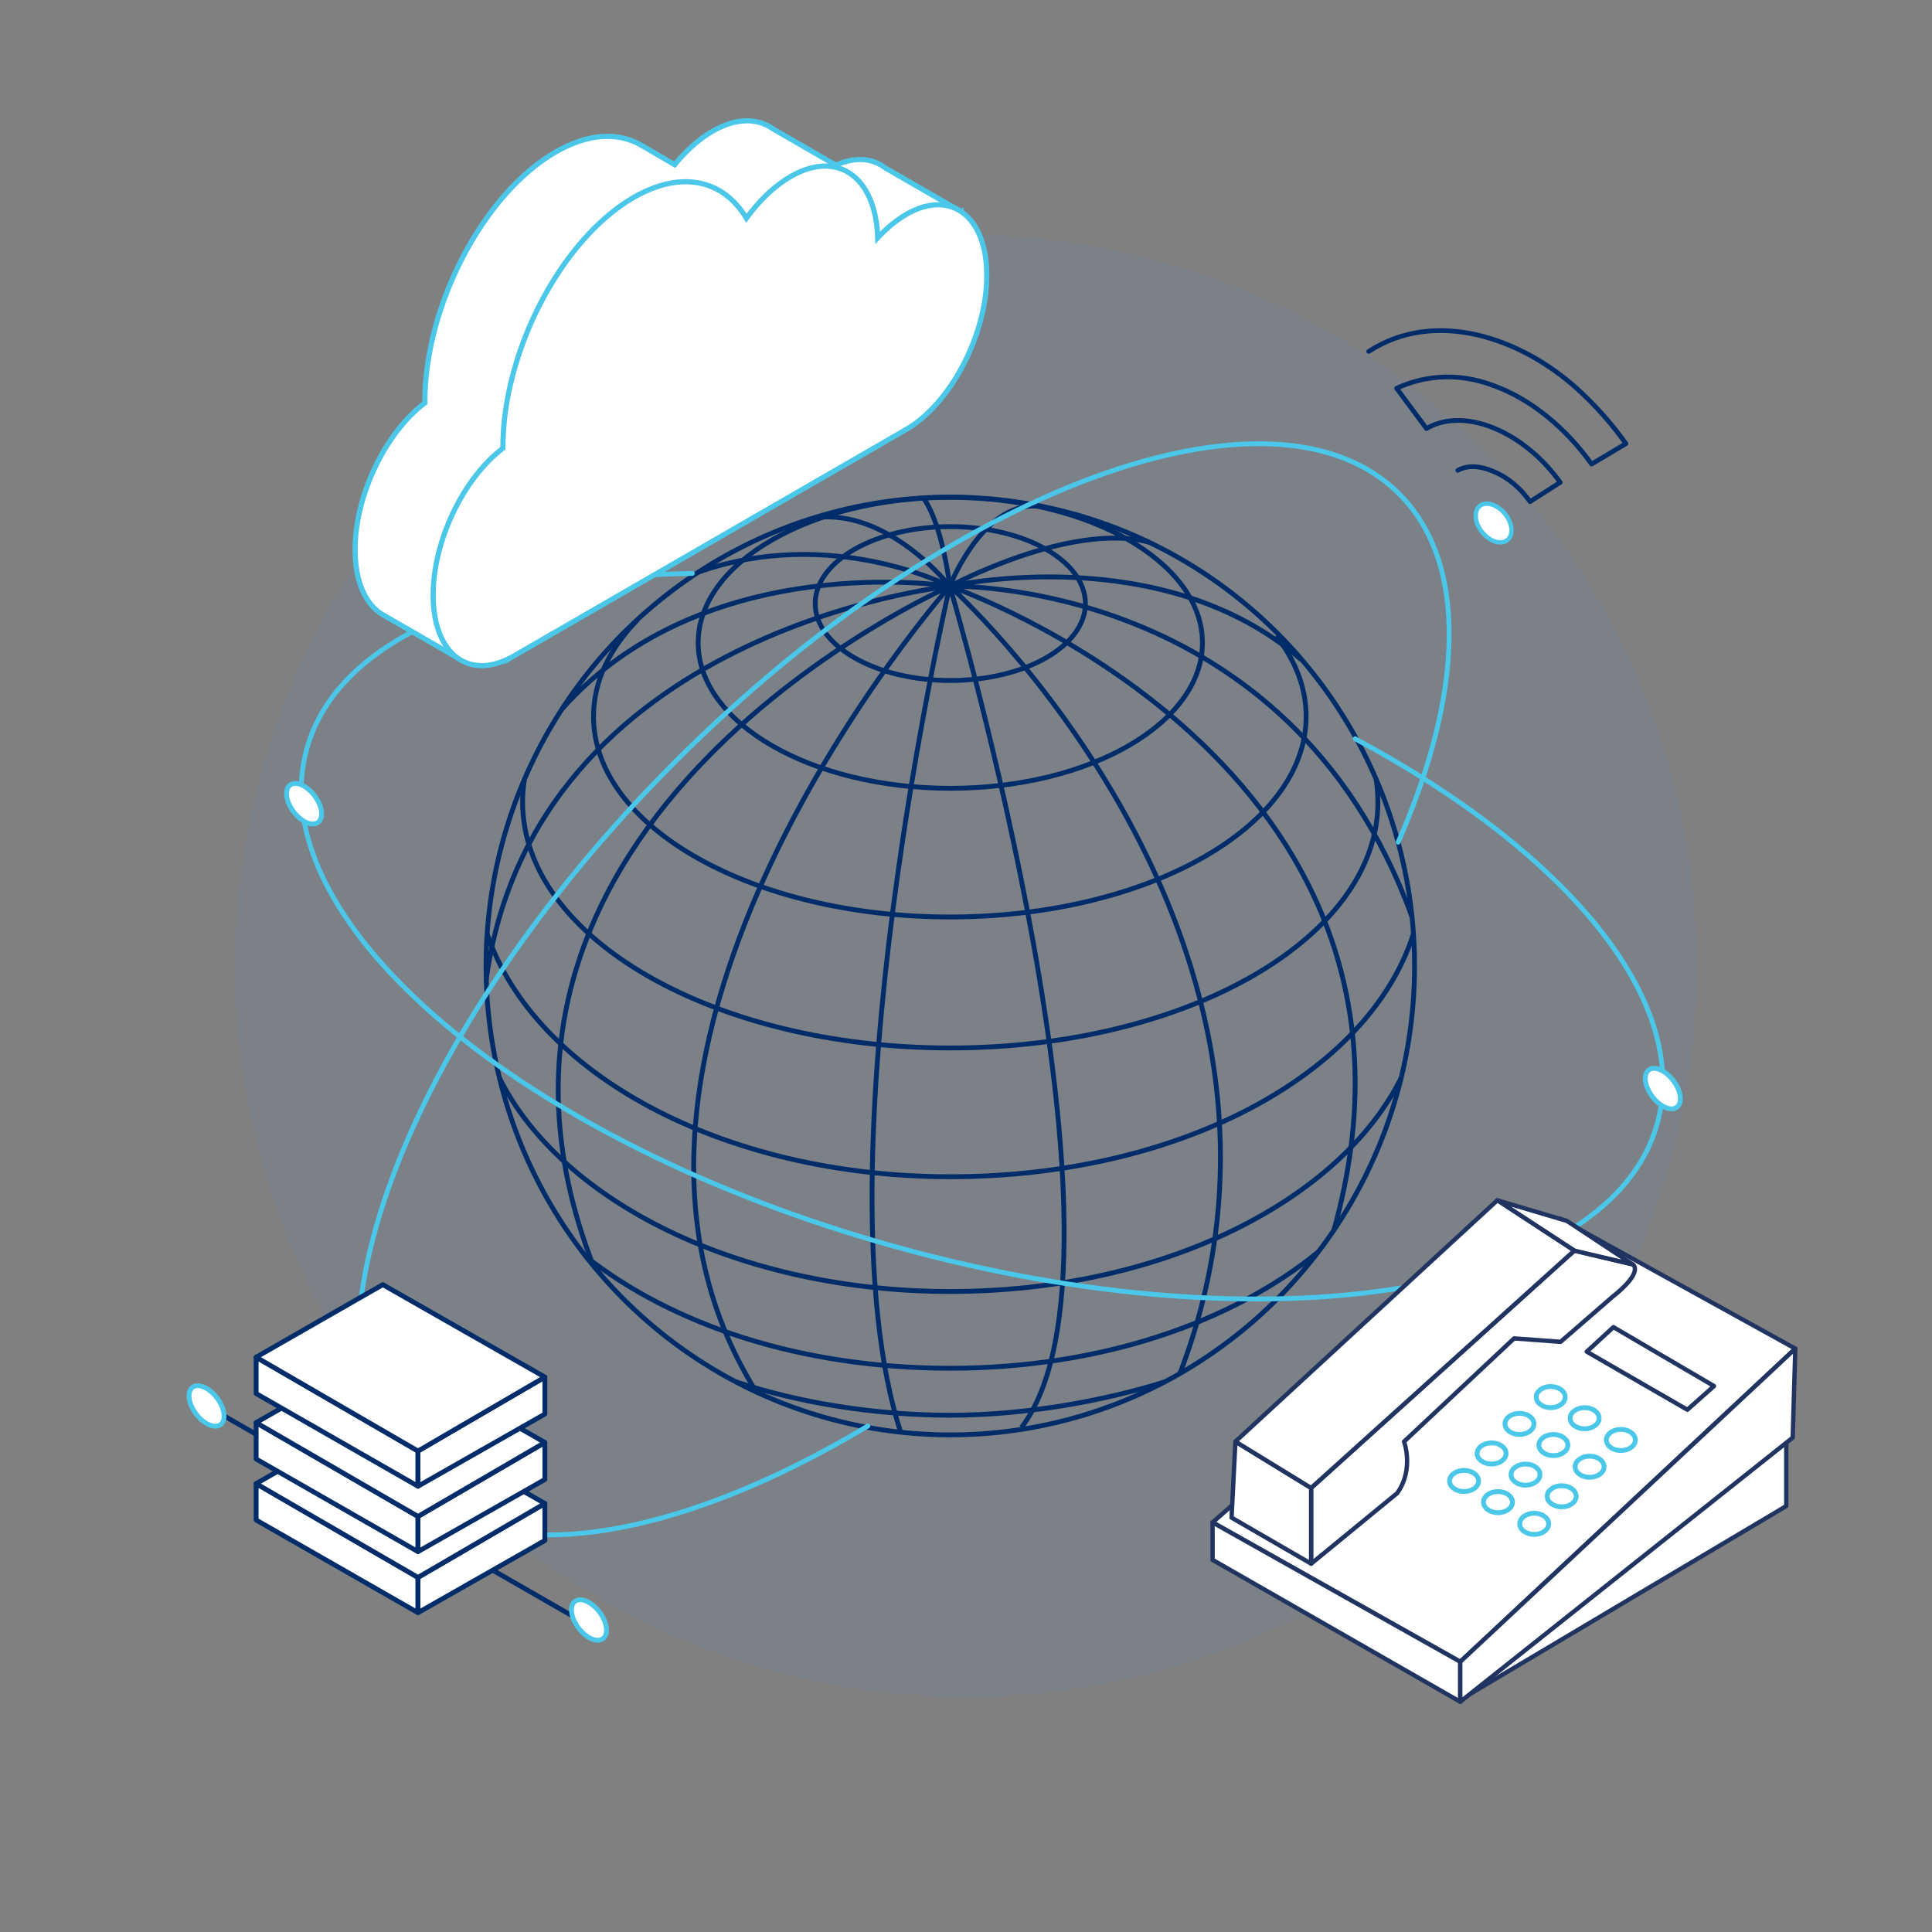 <?xml version="1.0" encoding="UTF-8"?><svg id="Layer_1" xmlns="http://www.w3.org/2000/svg" viewBox="0 0 400 400"><rect x="0" y="0" width="400" height="400" fill="#808080" stroke="none"/><defs><style>.cls-1{fill:#2195f2;opacity:.05;}.cls-2,.cls-3,.cls-4,.cls-5,.cls-6,.cls-7{stroke-linecap:round;stroke-linejoin:round;}.cls-2,.cls-3,.cls-6,.cls-7,.cls-8{fill:#fff;}.cls-2,.cls-4,.cls-7,.cls-8{stroke:#4bc7e9;}.cls-3,.cls-5,.cls-9{stroke:#002d6a;}.cls-4,.cls-5,.cls-9{fill:none;}.cls-5{stroke-width:.97px;}.cls-6{stroke:#213461;stroke-width:.9px;}.cls-7{stroke-width:.91px;}.cls-9,.cls-8{stroke-miterlimit:10;}.cls-8{stroke-width:1.07px;}</style></defs><circle class="cls-1" cx="200" cy="200" r="151.33"/><g><g><path class="cls-9" d="M284.88,161.21c.27,1.61,.4,3.23,.4,4.88,0,28.1-39.64,50.88-88.54,50.88s-88.54-22.78-88.54-50.88c0-1.56,.12-3.1,.36-4.62"/><path class="cls-9" d="M292.61,193.41c-9.32,29.12-48.56,50.22-95.87,50.22s-86.18-21.53-95.89-50.31"/><path class="cls-9" d="M290.12,223.12c-12.83,25.7-49.79,44.27-93.38,44.27s-80.54-18.57-93.37-44.27"/><path class="cls-9" d="M272.97,259.16c-18,14.7-45.18,24.12-76.22,24.12s-57.42-8.98-75.43-23.09"/><path class="cls-9" d="M241.27,286.06c-12.89,4.06-29.26,6.95-44.53,6.95s-31.12-2.5-44.47-6.95"/><path class="cls-9" d="M264.2,131.63c4,5.11,6.22,10.77,6.22,16.71,0,22.92-33.03,41.51-73.77,41.51s-73.77-18.58-73.77-41.51c0-7.26,3.31-14.08,9.13-20.02"/><ellipse class="cls-9" cx="196.75" cy="133.09" rx="52.2" ry="30.12"/><ellipse class="cls-9" cx="196.75" cy="124.96" rx="27.97" ry="15.93"/><path class="cls-9" d="M186.47,296.54c-17.79-55.27,10.18-175.17,10.18-175.17,0,0,41.25,139.39,14.83,174.18"/><path class="cls-9" d="M156.65,288.28c-44.7-71.12,40-166.91,40-166.91,0,0-109.95,48.32-73.77,140.76"/><path class="cls-9" d="M100.63,203.06c9.82-72.67,96.02-81.69,96.02-81.69,0,0-50.5-8.04-80.33,25.46"/><path class="cls-9" d="M144.55,118.47c27.54-9.72,52.1,2.9,52.1,2.9,0,0-11.66-14.81-26.05-14.34"/><path class="cls-9" d="M191.21,103.14c3.95,5.56,5.44,18.22,5.44,18.22,0,0,6.68-17.28,18.02-16.57"/><path class="cls-9" d="M269.39,136.56c-28.85-25.1-72.74-15.19-72.74-15.19,0,0,70.2-1.98,95.69,68.48"/><path class="cls-9" d="M276.16,254.71c27.08-96.67-79.51-133.34-79.51-133.34,0,0,81.96,73.48,47.62,163.04"/><ellipse class="cls-9" cx="196.75" cy="200" rx="96.12" ry="97.08"/></g><path class="cls-9" d="M196.65,121.37s24.99-13.43,41.27-9.11"/></g><path class="cls-4" d="M280.57,152.95c43.64,23.35,69.61,54.23,62.55,79.66-9.86,35.52-80.44,46.96-157.65,25.53-77.21-21.42-131.81-67.59-121.95-103.11,6.33-22.82,37.71-35.69,79.81-36.31"/><path class="cls-4" d="M179.68,295.23c-39.97,23.99-77.27,30.11-95.19,12.18-26.07-26.07-1.27-93.13,55.39-149.79,56.66-56.66,123.72-81.46,149.79-55.39,14.41,14.41,13.28,41.35-.19,72.13"/><g><path class="cls-8" d="M198.96,43.8l-15.64-9.01c-.61-.47-1.27-.85-1.97-1.14h-.01c-2.36-.96-5.2-.83-8.28,.55l-12.93-7.47c-.5-.36-1.03-.67-1.59-.92h-.02c-3.04-1.37-6.85-1.03-10.99,1.35-2.81,1.62-5.47,4.03-7.85,6.93l-6.67-3.88c-4.78-2.91-11.07-2.72-17.97,1.26-14.95,8.63-27.08,31.79-27.08,51.73,0,.07,0,.14,0,.21-8.16,6.18-14.44,19.12-14.44,30.39,0,6.61,2.16,11.3,5.6,13.39h0l15.53,8.96,5.16-14.27-1.31-.24,72.95-42.12c8.92-5.15,16.2-18.67,16.67-30.67l10.84-5.08Z"/><path class="cls-8" d="M187.6,44.41c-2.07,1.2-4.05,2.85-5.88,4.82-.39-12.61-8.31-18.29-18.03-12.68-3.35,1.93-6.48,4.96-9.16,8.63-4.71-7.92-13.39-10.04-23.33-4.31-14.95,8.63-27.08,31.79-27.08,51.73,0,.07,0,.14,0,.21-8.16,6.18-14.44,19.12-14.44,30.39,0,11.69,6.76,17.36,15.34,13.32v.08l82.58-47.68c9.22-5.32,16.7-19.61,16.7-31.9s-7.48-17.95-16.7-12.62Z"/></g><g><line class="cls-3" x1="119.98" y1="335.41" x2="46.39" y2="293.14"/><ellipse class="cls-2" cx="121.94" cy="335.41" rx="2.73" ry="4.83" transform="translate(-176.99 140.45) rotate(-36.91)"/><ellipse class="cls-2" cx="42.76" cy="291.09" rx="2.73" ry="4.83" transform="translate(-166.24 84.02) rotate(-36.91)"/><g><polygon class="cls-3" points="86.54 333.89 86.54 326.59 53.03 307.17 53.03 314.7 86.54 333.89"/><polygon class="cls-3" points="86.54 326.59 112.81 311.28 112.81 318.94 86.54 333.89 86.54 326.59"/><polygon class="cls-3" points="53.03 307.17 79.25 292.14 112.81 311.28 86.54 326.59 53.03 307.17"/></g><g><polygon class="cls-3" points="86.54 321.25 86.54 313.96 53.03 294.54 53.03 302.07 86.54 321.25"/><polygon class="cls-3" points="86.54 313.96 112.81 298.65 112.81 306.31 86.54 321.25 86.54 313.96"/><polygon class="cls-3" points="53.03 294.54 79.25 279.51 112.81 298.65 86.54 313.96 53.03 294.54"/></g><g><polygon class="cls-3" points="86.54 307.71 86.54 300.42 53.03 280.99 53.03 288.52 86.54 307.71"/><polygon class="cls-3" points="86.54 300.42 112.81 285.11 112.81 292.76 86.54 307.71 86.54 300.42"/><polygon class="cls-3" points="53.03 280.99 79.25 265.97 112.81 285.11 86.54 300.42 53.03 280.99"/></g></g><g><polygon class="cls-6" points="302.33 344.05 371.7 279.22 322.91 252.25 251.05 315.2 302.33 344.05"/><path class="cls-6" d="M271.45,323.74v-15.67l54.49-49.14,12.11,2.85s2.49,1.42-4.27,6.77l-10.68,9.26-9.62-.71-22.79,21.37s2.14,5.7-1.42,10.68l-17.81,14.6Z"/><polygon class="cls-6" points="338.04 261.78 324.42 252.78 310 248.51 325.94 258.93 338.04 261.78"/><polygon class="cls-6" points="251.05 315.2 251.05 322.95 302.33 352.33 302.33 344.05 251.05 315.2"/><polygon class="cls-6" points="271.45 323.74 254.98 314.21 255.78 298.46 271.45 308.07 271.45 323.74"/><polyline class="cls-6" points="303.32 351.34 369.83 311.81 369.83 298.99"/><polygon class="cls-6" points="302.33 352.33 371.16 297.65 371.7 279.22 302.33 344.05 302.33 352.33"/><polygon class="cls-6" points="325.94 258.93 310 248.51 255.78 298.46 271.45 308.07 325.94 258.93"/><polygon class="cls-6" points="328.52 279.85 334.04 274.77 354.87 286.97 349.35 291.87 328.52 279.85"/><g><ellipse class="cls-4" cx="308.82" cy="300.92" rx="3" ry="2.19"/><ellipse class="cls-4" cx="314.59" cy="294.8" rx="3" ry="2.19"/><ellipse class="cls-4" cx="321.06" cy="289.25" rx="3" ry="2.19"/><ellipse class="cls-4" cx="315.84" cy="305.3" rx="3" ry="2.19"/><ellipse class="cls-4" cx="321.61" cy="299.18" rx="3" ry="2.19"/><ellipse class="cls-4" cx="328.08" cy="293.63" rx="3" ry="2.19"/><ellipse class="cls-4" cx="323.33" cy="309.79" rx="3" ry="2.19"/><ellipse class="cls-4" cx="303.12" cy="306.62" rx="3" ry="2.19"/><ellipse class="cls-4" cx="310.14" cy="311" rx="3" ry="2.19"/><ellipse class="cls-4" cx="317.64" cy="315.49" rx="3" ry="2.19"/><ellipse class="cls-4" cx="329.11" cy="303.67" rx="3" ry="2.19"/><ellipse class="cls-4" cx="335.58" cy="298.13" rx="3" ry="2.19"/></g></g><g><path class="cls-5" d="M283.37,72.76c13.91-9.01,31.64-2.68,43.14,7.71,3.77,3.41,7.17,7.24,10.12,11.38l-7.11,4.24c-5.2-7.3-12.39-13.42-20.38-16.29-7.73-2.9-14.69-1.86-19.99,.59l6.19,8.34c3.55-2.11,8.45-2.33,13.87-.14,5.39,2.18,10.27,6.33,13.82,11.28l-6.25,3.99c-1.92-2.74-4.6-5.05-7.57-6.24-2.87-1.26-5.45-1.31-7.39-.24"/><path class="cls-7" d="M305.53,106.78c0,2.06,1.65,4.39,3.7,5.22,2.05,.83,3.71-.16,3.71-2.21,0-2.05-1.66-4.38-3.71-5.21-2.04-.84-3.69,.12-3.7,2.2Z"/></g><ellipse class="cls-2" cx="344.27" cy="225.39" rx="2.73" ry="4.83" transform="translate(-66.36 251.92) rotate(-36.91)"/><ellipse class="cls-2" cx="62.95" cy="166.41" rx="2.73" ry="4.83" transform="translate(-87.32 71.15) rotate(-36.91)"/></svg>